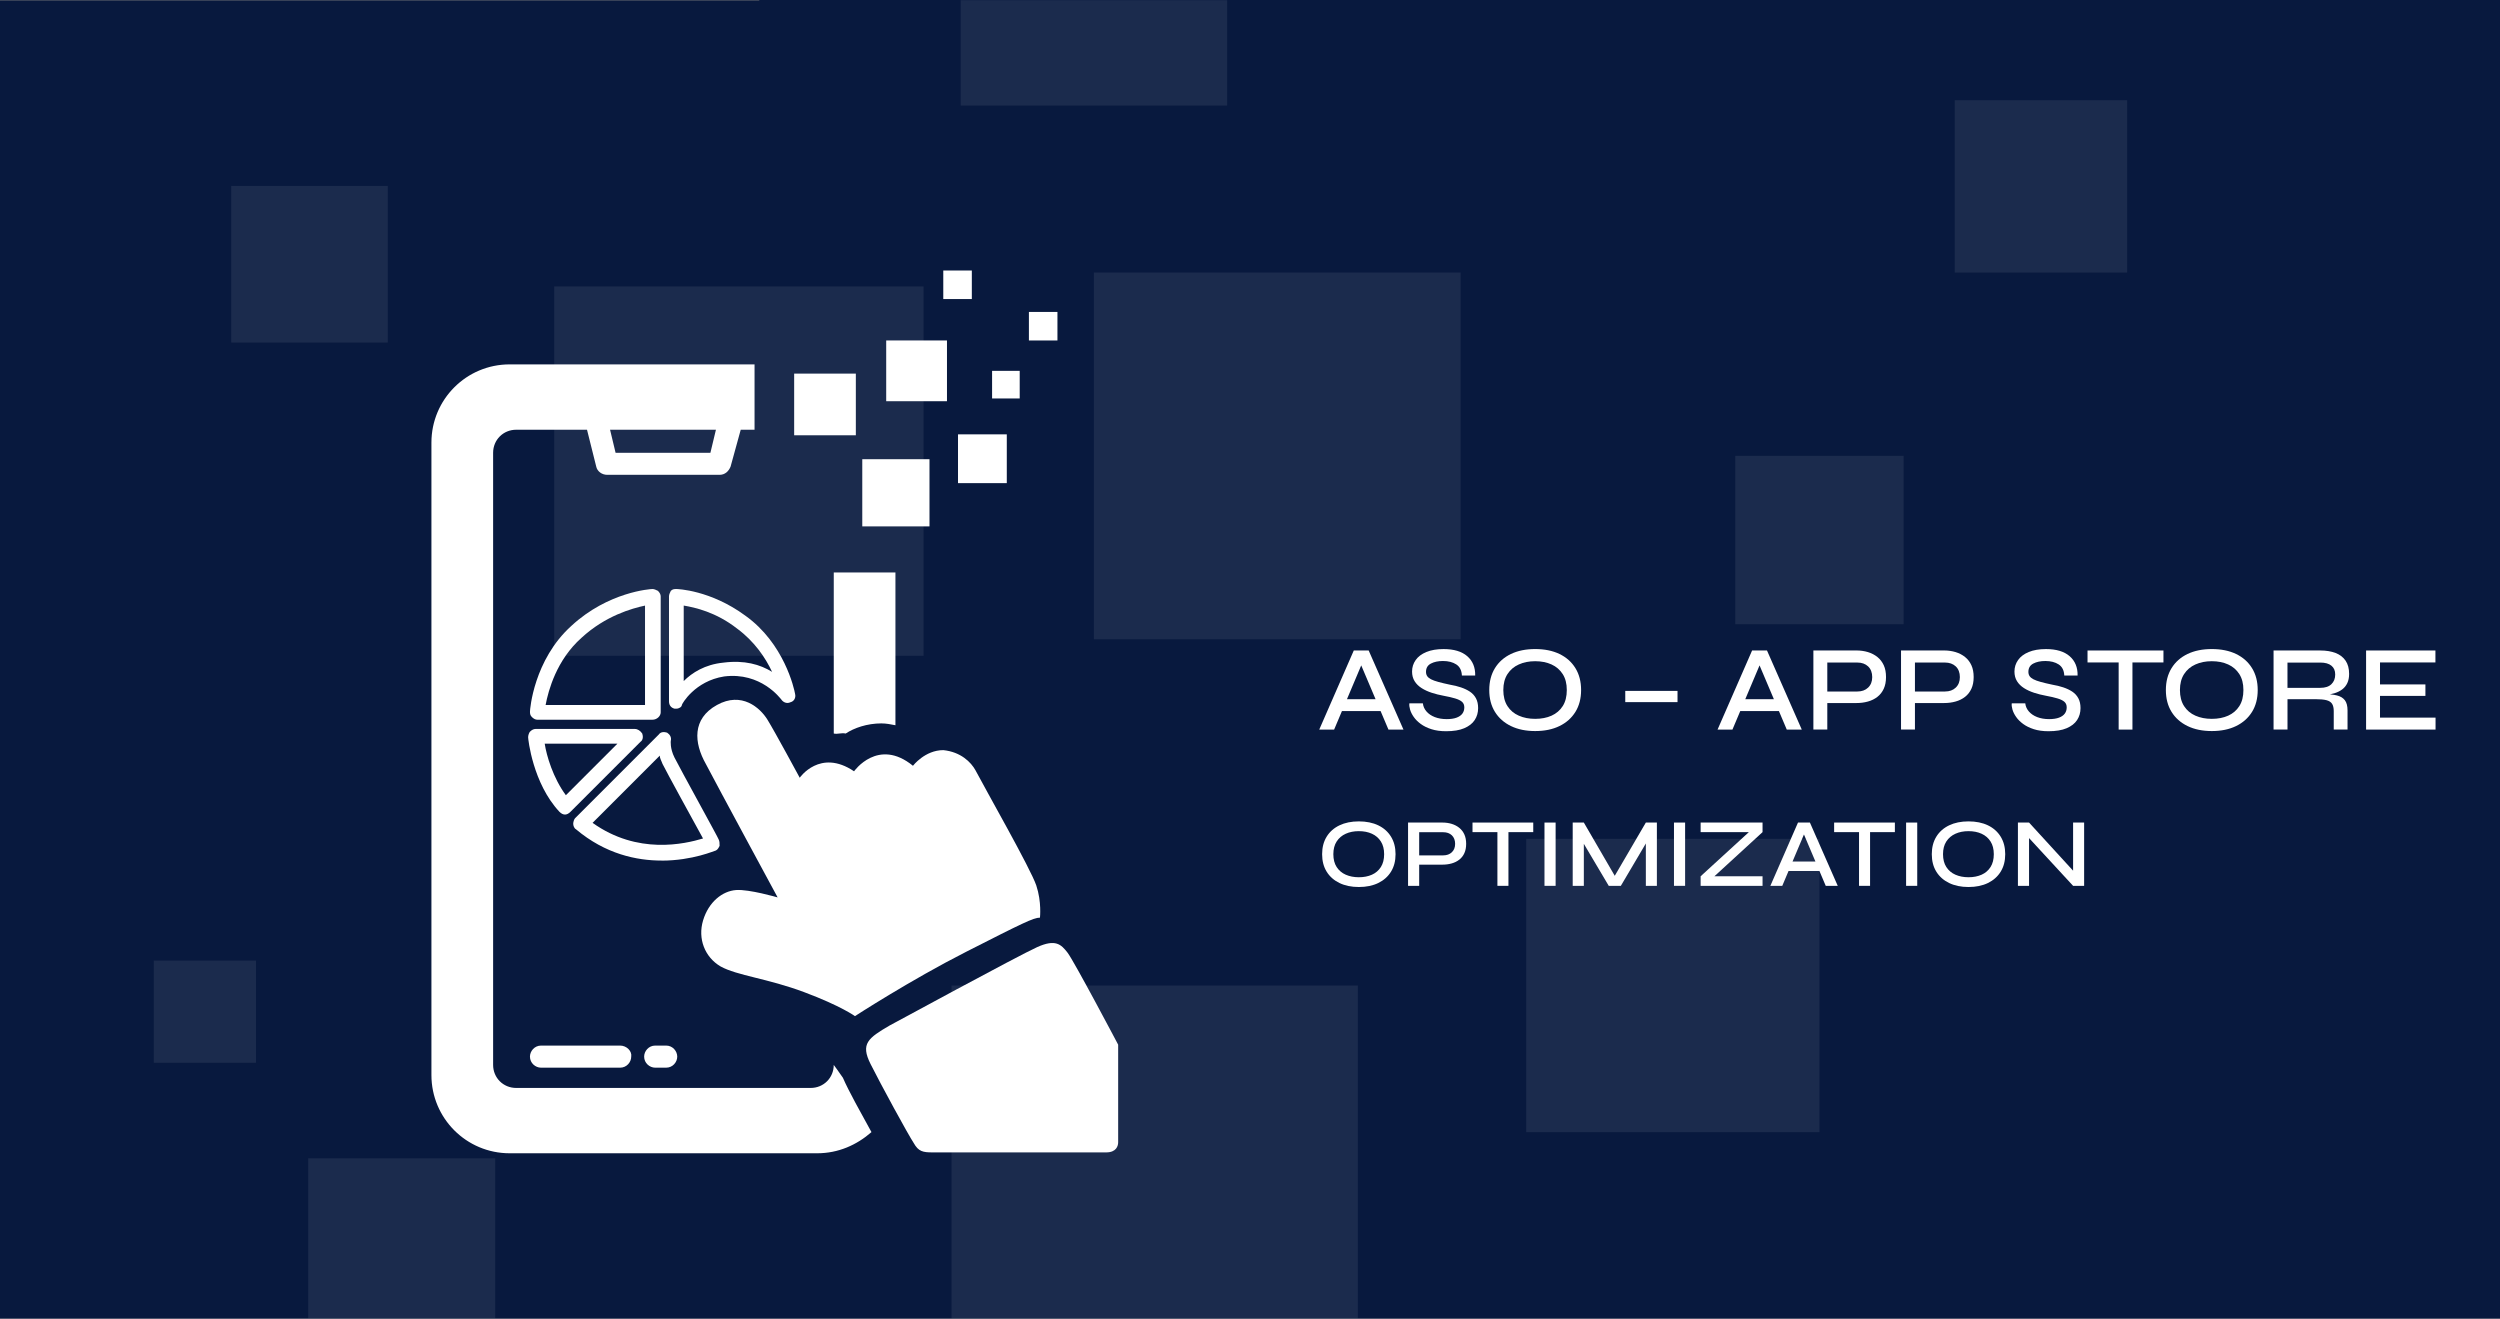 <?xml version="1.0" encoding="UTF-8"?>
<svg id="Layer_1" data-name="Layer 1" xmlns="http://www.w3.org/2000/svg" xmlns:xlink="http://www.w3.org/1999/xlink" viewBox="0 0 1024 540.11">
  <rect x="0" y="0" width="1024" height="540.11" fill="#808080" stroke="none"/>
  <defs>
    <style>
      .cls-1 {
        opacity: .08;
      }

      .cls-2 {
        clip-path: url(#clippath-2);
      }

      .cls-3 {
        clip-path: url(#clippath-6);
      }

      .cls-4 {
        fill: none;
      }

      .cls-4, .cls-5, .cls-6 {
        stroke-width: 0px;
      }

      .cls-7 {
        clip-path: url(#clippath-7);
      }

      .cls-8 {
        clip-path: url(#clippath-1);
      }

      .cls-9 {
        clip-path: url(#clippath-4);
      }

      .cls-5 {
        fill: #fff;
      }

      .cls-10 {
        clip-path: url(#clippath-9);
      }

      .cls-11 {
        clip-path: url(#clippath);
      }

      .cls-6 {
        fill: #08193e;
      }

      .cls-12 {
        clip-path: url(#clippath-3);
      }

      .cls-13 {
        clip-path: url(#clippath-8);
      }

      .cls-14 {
        clip-path: url(#clippath-5);
      }

      .cls-15 {
        clip-path: url(#clippath-10);
      }
    </style>
    <clipPath id="clippath">
      <rect class="cls-4" y=".05" width="1024" height="540"/>
    </clipPath>
    <clipPath id="clippath-1">
      <rect class="cls-4" x="94.7" y="76.15" width="64.14" height="64.14"/>
    </clipPath>
    <clipPath id="clippath-2">
      <rect class="cls-4" x="63" y="393.45" width="41.85" height="41.85"/>
    </clipPath>
    <clipPath id="clippath-3">
      <rect class="cls-4" x="126.24" y="474.45" width="76.6" height="76.6"/>
    </clipPath>
    <clipPath id="clippath-4">
      <rect class="cls-4" x="393.5" y="-65.91" width="109.13" height="109.13"/>
    </clipPath>
    <clipPath id="clippath-5">
      <rect class="cls-4" x="227" y="117.33" width="151.28" height="151.29"/>
    </clipPath>
    <clipPath id="clippath-6">
      <rect class="cls-4" x="448.07" y="111.63" width="150.2" height="150.2"/>
    </clipPath>
    <clipPath id="clippath-7">
      <rect class="cls-4" x="710.77" y="186.73" width="68.95" height="68.95"/>
    </clipPath>
    <clipPath id="clippath-8">
      <rect class="cls-4" x="800.67" y="41.04" width="70.6" height="70.6"/>
    </clipPath>
    <clipPath id="clippath-9">
      <rect class="cls-4" x="625.14" y="343.61" width="120.11" height="120.11"/>
    </clipPath>
    <clipPath id="clippath-10">
      <rect class="cls-4" x="389.76" y="403.66" width="166.41" height="166.42"/>
    </clipPath>
  </defs>
  <polyline class="cls-6" points="1024 316.72 1024 540.16 0 540.16 0 .16 311 .16 311 -.05 1024 -.05 1024 316.51"/>
  <g class="cls-11">
    <g class="cls-1">
      <g class="cls-8">
        <rect class="cls-5" x="94.7" y="76.15" width="64.14" height="64.14"/>
      </g>
    </g>
    <g class="cls-1">
      <g class="cls-2">
        <rect class="cls-5" x="63" y="393.45" width="41.85" height="41.85"/>
      </g>
    </g>
    <g class="cls-1">
      <g class="cls-12">
        <rect class="cls-5" x="126.24" y="474.45" width="76.6" height="76.6"/>
      </g>
    </g>
    <g class="cls-1">
      <g class="cls-9">
        <rect class="cls-5" x="393.5" y="-65.91" width="109.13" height="109.13"/>
      </g>
    </g>
    <g class="cls-1">
      <g class="cls-14">
        <rect class="cls-5" x="227" y="117.33" width="151.28" height="151.29"/>
      </g>
    </g>
    <g class="cls-1">
      <g class="cls-3">
        <rect class="cls-5" x="448.07" y="111.63" width="150.2" height="150.2"/>
      </g>
    </g>
    <g class="cls-1">
      <g class="cls-7">
        <rect class="cls-5" x="710.77" y="186.73" width="68.95" height="68.95"/>
      </g>
    </g>
    <g class="cls-1">
      <g class="cls-13">
        <rect class="cls-5" x="800.67" y="41.04" width="70.6" height="70.6"/>
      </g>
    </g>
    <g class="cls-1">
      <g class="cls-10">
        <rect class="cls-5" x="625.14" y="343.61" width="120.11" height="120.11"/>
      </g>
    </g>
    <g class="cls-1">
      <g class="cls-15">
        <rect class="cls-5" x="389.76" y="403.66" width="166.41" height="166.42"/>
      </g>
    </g>
  </g>
  <g>
    <path class="cls-5" d="m540.36,298.84l14.15-32.4h6.1l14.25,32.4h-6.15l-12.4-29.25h2.5l-12.35,29.25h-6.1Zm7.5-7.6v-4.85h19.3v4.85h-19.3Z"/>
    <path class="cls-5" d="m577.26,288.09h5.55c.13,1.23.62,2.34,1.48,3.33.85.98,1.98,1.75,3.4,2.3s3.04.83,4.88.83c1.63,0,2.98-.2,4.05-.6,1.07-.4,1.86-.96,2.38-1.67s.78-1.56.78-2.53-.31-1.72-.92-2.27c-.62-.55-1.56-1.02-2.83-1.4-1.27-.38-2.88-.76-4.85-1.12-1.63-.3-3.22-.7-4.75-1.2-1.53-.5-2.91-1.13-4.12-1.9-1.22-.77-2.18-1.71-2.88-2.83-.7-1.12-1.05-2.44-1.05-3.97,0-1.73.49-3.3,1.48-4.7.98-1.4,2.44-2.5,4.38-3.3,1.93-.8,4.28-1.2,7.05-1.2,4.23,0,7.47.98,9.7,2.92,2.23,1.95,3.32,4.59,3.25,7.92h-5.45c-.1-2.1-.87-3.62-2.3-4.55-1.43-.93-3.25-1.4-5.45-1.4-1.97,0-3.62.35-4.95,1.05-1.33.7-2,1.83-2,3.4,0,.67.16,1.24.48,1.73.32.48.84.92,1.57,1.3.73.38,1.74.75,3.03,1.1,1.28.35,2.86.73,4.72,1.12,1.6.27,3.1.63,4.5,1.1,1.4.47,2.62,1.05,3.68,1.75,1.05.7,1.88,1.6,2.47,2.7.6,1.1.9,2.45.9,4.05,0,1.83-.47,3.46-1.4,4.88-.93,1.42-2.36,2.53-4.28,3.35s-4.39,1.23-7.42,1.23c-2.3,0-4.31-.28-6.02-.83-1.72-.55-3.18-1.27-4.38-2.15-1.2-.88-2.16-1.84-2.88-2.88-.72-1.03-1.22-2.04-1.5-3.03-.28-.98-.38-1.82-.28-2.52Z"/>
    <path class="cls-5" d="m628.81,299.44c-3.8,0-7.11-.68-9.93-2.05-2.82-1.37-5-3.3-6.55-5.8s-2.33-5.48-2.33-8.95.78-6.46,2.33-8.97,3.73-4.45,6.55-5.8,6.12-2.02,9.93-2.02,7.15.67,9.95,2.02c2.8,1.35,4.98,3.28,6.53,5.8s2.33,5.51,2.33,8.97-.78,6.45-2.33,8.95-3.72,4.43-6.53,5.8c-2.8,1.37-6.12,2.05-9.95,2.05Zm0-5c2.53,0,4.77-.43,6.7-1.3,1.93-.87,3.46-2.17,4.58-3.92,1.12-1.75,1.67-3.94,1.67-6.58s-.56-4.78-1.67-6.53c-1.12-1.75-2.64-3.07-4.58-3.95s-4.17-1.33-6.7-1.33-4.73.44-6.7,1.33c-1.97.88-3.52,2.2-4.65,3.95-1.13,1.75-1.7,3.93-1.7,6.53s.57,4.83,1.7,6.58c1.13,1.75,2.68,3.06,4.65,3.92,1.97.87,4.2,1.3,6.7,1.3Z"/>
    <path class="cls-5" d="m665.71,282.99h21.4v4.6h-21.4v-4.6Z"/>
    <path class="cls-5" d="m703.51,298.84l14.15-32.4h6.1l14.25,32.4h-6.15l-12.4-29.25h2.5l-12.35,29.25h-6.1Zm7.5-7.6v-4.85h19.3v4.85h-19.3Z"/>
    <path class="cls-5" d="m747.66,287.99v-4.75h13.1c1.83,0,3.31-.53,4.42-1.6,1.12-1.07,1.68-2.5,1.68-4.3s-.56-3.33-1.68-4.38-2.59-1.58-4.42-1.58h-12.3v27.45h-5.7v-32.4h17.6c1.7,0,3.28.23,4.75.67,1.47.45,2.76,1.12,3.88,2.02,1.12.9,1.98,2.03,2.6,3.38.62,1.35.92,2.96.92,4.83s-.31,3.42-.92,4.77c-.62,1.35-1.48,2.46-2.6,3.33-1.12.87-2.41,1.51-3.88,1.92-1.47.42-3.05.62-4.75.62h-12.7Z"/>
    <path class="cls-5" d="m783.56,287.99v-4.75h13.1c1.83,0,3.31-.53,4.42-1.6,1.12-1.07,1.68-2.5,1.68-4.3s-.56-3.33-1.68-4.38-2.59-1.58-4.42-1.58h-12.3v27.45h-5.7v-32.4h17.6c1.7,0,3.28.23,4.75.67,1.47.45,2.76,1.12,3.88,2.02,1.12.9,1.98,2.03,2.6,3.38.62,1.35.92,2.96.92,4.83s-.31,3.42-.92,4.77c-.62,1.35-1.48,2.46-2.6,3.33-1.12.87-2.41,1.51-3.88,1.92-1.47.42-3.05.62-4.75.62h-12.7Z"/>
    <path class="cls-5" d="m824,288.09h5.55c.13,1.23.62,2.34,1.48,3.33.85.98,1.98,1.75,3.4,2.3s3.04.83,4.88.83c1.63,0,2.98-.2,4.05-.6,1.07-.4,1.86-.96,2.38-1.67s.78-1.56.78-2.53-.31-1.72-.92-2.27c-.62-.55-1.56-1.02-2.83-1.4-1.27-.38-2.88-.76-4.85-1.12-1.63-.3-3.22-.7-4.75-1.2-1.53-.5-2.91-1.13-4.12-1.9-1.22-.77-2.18-1.71-2.88-2.83-.7-1.12-1.05-2.44-1.05-3.97,0-1.73.49-3.3,1.48-4.7.98-1.4,2.44-2.5,4.38-3.3,1.93-.8,4.28-1.2,7.05-1.2,4.23,0,7.47.98,9.7,2.92,2.23,1.95,3.32,4.59,3.25,7.92h-5.45c-.1-2.1-.87-3.62-2.3-4.55-1.43-.93-3.25-1.4-5.45-1.4-1.97,0-3.62.35-4.95,1.05-1.33.7-2,1.83-2,3.4,0,.67.16,1.24.48,1.73.32.48.84.92,1.57,1.3.73.38,1.74.75,3.03,1.1,1.28.35,2.86.73,4.72,1.12,1.6.27,3.1.63,4.5,1.1,1.4.47,2.62,1.05,3.68,1.75,1.05.7,1.88,1.6,2.47,2.7.6,1.1.9,2.45.9,4.05,0,1.83-.47,3.46-1.4,4.88-.93,1.42-2.36,2.53-4.28,3.35s-4.39,1.23-7.42,1.23c-2.3,0-4.31-.28-6.02-.83-1.72-.55-3.18-1.27-4.38-2.15-1.2-.88-2.16-1.84-2.88-2.88-.72-1.03-1.22-2.04-1.5-3.03-.28-.98-.38-1.82-.28-2.52Z"/>
    <path class="cls-5" d="m855.05,266.44h31.1v4.9h-31.1v-4.9Zm12.75,4.3h5.65v28.1h-5.65v-28.1Z"/>
    <path class="cls-5" d="m905.95,299.44c-3.8,0-7.11-.68-9.93-2.05-2.82-1.37-5-3.3-6.55-5.8s-2.33-5.48-2.33-8.95.78-6.46,2.33-8.97,3.73-4.45,6.55-5.8,6.12-2.02,9.93-2.02,7.15.67,9.95,2.02c2.8,1.35,4.98,3.28,6.53,5.8s2.33,5.51,2.33,8.97-.78,6.45-2.33,8.95-3.72,4.43-6.53,5.8c-2.8,1.37-6.12,2.05-9.95,2.05Zm0-5c2.53,0,4.77-.43,6.7-1.3,1.93-.87,3.46-2.17,4.58-3.92,1.12-1.75,1.67-3.94,1.67-6.58s-.56-4.78-1.67-6.53c-1.12-1.75-2.64-3.07-4.58-3.95s-4.17-1.33-6.7-1.33-4.73.44-6.7,1.33c-1.97.88-3.52,2.2-4.65,3.95-1.13,1.75-1.7,3.93-1.7,6.53s.57,4.83,1.7,6.58c1.13,1.75,2.68,3.06,4.65,3.92,1.97.87,4.2,1.3,6.7,1.3Z"/>
    <path class="cls-5" d="m931.25,298.84v-32.4h19.15c2.4,0,4.48.34,6.25,1.02,1.77.68,3.13,1.73,4.1,3.15.97,1.42,1.45,3.23,1.45,5.43,0,1.47-.25,2.72-.75,3.77s-1.2,1.91-2.1,2.58c-.9.67-1.94,1.18-3.12,1.55-1.18.37-2.44.6-3.78.7l-.5-.35c2.13.03,3.9.22,5.3.57,1.4.35,2.47,1,3.2,1.95s1.1,2.34,1.1,4.17v7.85h-5.65v-7.55c0-1.27-.22-2.26-.67-2.98-.45-.72-1.22-1.22-2.3-1.5-1.08-.28-2.62-.42-4.62-.42h-11.35v12.45h-5.7Zm5.7-17.1h13.45c2,0,3.52-.5,4.55-1.5s1.55-2.32,1.55-3.95-.52-2.78-1.55-3.62c-1.03-.85-2.55-1.28-4.55-1.28h-13.45v10.35Z"/>
    <path class="cls-5" d="m974.85,285.04v8.9h22.75v4.9h-28.45v-32.4h28.4v4.9h-22.7v9h18.6v4.7h-18.6Z"/>
    <path class="cls-5" d="m556.58,363.32c-3.04,0-5.69-.55-7.94-1.64-2.25-1.09-4-2.64-5.24-4.64-1.24-2-1.86-4.39-1.86-7.16s.62-5.17,1.86-7.18c1.24-2.01,2.99-3.56,5.24-4.64s4.9-1.62,7.94-1.62,5.72.54,7.96,1.62,3.98,2.63,5.22,4.64,1.86,4.41,1.86,7.18-.62,5.16-1.86,7.16-2.98,3.55-5.22,4.64c-2.24,1.09-4.89,1.64-7.96,1.64Zm0-4c2.03,0,3.81-.35,5.36-1.04,1.55-.69,2.77-1.74,3.66-3.14.89-1.4,1.34-3.15,1.34-5.26s-.45-3.82-1.34-5.22c-.89-1.4-2.11-2.45-3.66-3.16-1.55-.71-3.33-1.06-5.36-1.06s-3.79.35-5.36,1.06c-1.57.71-2.81,1.76-3.72,3.16-.91,1.4-1.36,3.14-1.36,5.22s.45,3.86,1.36,5.26c.91,1.4,2.15,2.45,3.72,3.14s3.36,1.04,5.36,1.04Z"/>
    <path class="cls-5" d="m580.66,354.16v-3.8h10.48c1.47,0,2.65-.43,3.54-1.28.89-.85,1.34-2,1.34-3.44s-.45-2.66-1.34-3.5c-.89-.84-2.07-1.26-3.54-1.26h-9.84v21.96h-4.56v-25.92h14.08c1.36,0,2.63.18,3.8.54,1.17.36,2.21.9,3.1,1.62.89.72,1.59,1.62,2.08,2.7.49,1.08.74,2.37.74,3.86s-.25,2.74-.74,3.82-1.19,1.97-2.08,2.66-1.93,1.21-3.1,1.54c-1.17.33-2.44.5-3.8.5h-10.16Z"/>
    <path class="cls-5" d="m603.14,336.92h24.88v3.92h-24.88v-3.92Zm10.2,3.44h4.52v22.48h-4.52v-22.48Z"/>
    <path class="cls-5" d="m632.62,336.92h4.56v25.92h-4.56v-25.92Z"/>
    <path class="cls-5" d="m662.42,360.48h-2.04l13.76-23.56h4.52v25.92h-4.52v-19.4l1.04.28-11.28,19.12h-4.96l-11.28-19.04,1.08-.32v19.36h-4.56v-25.92h4.56l13.68,23.56Z"/>
    <path class="cls-5" d="m685.66,336.92h4.56v25.92h-4.56v-25.92Z"/>
    <path class="cls-5" d="m696.58,336.92h25.36v3.92l-21.2,19.44-.52-1.36h21.72v3.92h-25.36v-3.92l21.24-19.44.48,1.36h-21.72v-3.92Z"/>
    <path class="cls-5" d="m725.14,362.84l11.32-25.92h4.88l11.4,25.92h-4.92l-9.92-23.4h2l-9.88,23.4h-4.88Zm6-6.08v-3.88h15.44v3.88h-15.44Z"/>
    <path class="cls-5" d="m751.26,336.92h24.88v3.92h-24.88v-3.92Zm10.2,3.44h4.52v22.48h-4.52v-22.48Z"/>
    <path class="cls-5" d="m780.74,336.92h4.56v25.92h-4.56v-25.92Z"/>
    <path class="cls-5" d="m806.3,363.32c-3.04,0-5.69-.55-7.94-1.64-2.25-1.09-4-2.64-5.24-4.64-1.24-2-1.86-4.39-1.86-7.16s.62-5.17,1.86-7.18c1.24-2.01,2.99-3.56,5.24-4.64s4.9-1.62,7.94-1.62,5.72.54,7.96,1.62,3.98,2.63,5.22,4.64,1.86,4.41,1.86,7.18-.62,5.16-1.86,7.16-2.98,3.55-5.22,4.64c-2.24,1.09-4.89,1.64-7.96,1.64Zm0-4c2.03,0,3.81-.35,5.36-1.04,1.55-.69,2.77-1.74,3.66-3.14.89-1.4,1.34-3.15,1.34-5.26s-.45-3.82-1.34-5.22c-.89-1.4-2.11-2.45-3.66-3.16-1.55-.71-3.33-1.06-5.36-1.06s-3.79.35-5.36,1.06c-1.57.71-2.81,1.76-3.72,3.16-.91,1.4-1.36,3.14-1.36,5.22s.45,3.86,1.36,5.26c.91,1.4,2.15,2.45,3.72,3.14s3.36,1.04,5.36,1.04Z"/>
    <path class="cls-5" d="m850.5,358.12l-1.36.52v-21.72h4.52v25.92h-4.52l-19.44-21.08,1.4-.52v21.6h-4.56v-25.92h4.56l19.4,21.2Z"/>
  </g>
  <g>
    <rect class="cls-5" x="386.37" y="110.8" width="11.69" height="11.69"/>
    <rect class="cls-5" x="325.29" y="153.03" width="25.26" height="25.26"/>
    <rect class="cls-5" x="362.99" y="139.45" width="24.89" height="24.89"/>
    <rect class="cls-5" x="406.36" y="151.9" width="11.31" height="11.31"/>
    <rect class="cls-5" x="421.44" y="127.77" width="11.69" height="11.69"/>
    <rect class="cls-5" x="392.4" y="177.91" width="19.98" height="19.98"/>
    <rect class="cls-5" x="353.19" y="188.09" width="27.53" height="27.52"/>
    <path class="cls-5" d="m270.99,352.49c-10.18,0-23-2.64-35.07-12.82-.75-.38-1.13-1.51-1.13-2.26s.38-1.89.75-2.26l34.31-34.31c.75-1.13,2.26-1.13,3.39-.75,1.13.75,1.89,1.89,1.51,3.39,0,0-.38,3.02,1.51,6.79,2.26,4.52,18.1,33.18,18.1,33.56.38.75.38,1.51.38,2.64-.38.75-.75,1.51-1.51,1.89-.38,0-9.43,4.15-22.25,4.15Zm-28.28-15.46c18.48,13.2,37.7,8.67,45.25,6.41-4.15-7.54-14.71-26.77-16.59-30.54-.38-1.13-1.13-2.26-1.13-3.39l-27.52,27.53Z"/>
    <path class="cls-5" d="m231.4,333.64h0c-.75,0-1.51-.38-2.26-1.13-10.93-11.69-12.82-29.79-12.82-30.54s.38-1.89.75-2.26c.75-.75,1.51-1.13,2.26-1.13h40.72c1.13,0,2.26.75,3.02,1.89.38,1.13.38,2.64-.75,3.39l-28.66,28.66c-.75.75-1.51,1.13-2.26,1.13Zm-8.29-29.03c.75,4.9,3.39,13.95,8.67,21.11l21.11-21.11h-29.79Z"/>
    <path class="cls-5" d="m267.22,294.8h-47.13c-.75,0-1.51-.38-2.26-1.13s-.75-1.51-.75-2.26,1.51-21.11,16.97-35.07c15.08-13.95,32.43-15.08,33.18-15.08s1.51.38,2.26.75c.75.75,1.13,1.51,1.13,2.26v47.51c0,1.51-1.51,3.02-3.39,3.02Zm-43.74-6.03h40.72v-40.72c-5.28,1.13-16.21,4.15-26.02,13.2-10.18,9.05-13.57,21.49-14.7,27.53Z"/>
    <path class="cls-5" d="m277.03,290.27h-.75c-1.51-.38-2.26-1.51-2.26-3.02v-42.98c0-.75.38-1.51.75-2.26.75-.75,1.51-.75,2.26-.75.38,0,13.95.38,28.28,10.93,15.84,11.31,19.98,29.79,20.36,32.05.38,1.51-.38,3.02-1.89,3.39-1.51.75-3.02,0-3.77-1.13-.38-.38-8.29-11.31-23.38-9.43-12.07,1.89-17.34,11.31-17.34,11.69,0,.75-1.13,1.51-2.26,1.51Zm3.02-42.23v30.92c3.39-3.39,8.67-6.79,16.21-7.54,8.67-1.13,15.08.75,19.98,3.77-2.64-5.66-7.16-12.44-14.33-17.72-8.67-6.79-17.34-8.67-21.87-9.43Z"/>
    <path class="cls-5" d="m361.11,296.31c1.89,0,3.77.38,5.66.75v-62.59h-25.26v65.98c1.51.38,3.02-.38,4.9,0,3.39-2.26,8.67-4.15,14.71-4.15Z"/>
    <path class="cls-5" d="m341.5,436.19c0,5.28-4.15,9.43-9.43,9.43h-120.66c-5.28,0-9.43-4.15-9.43-9.43v-250.74c0-5.28,4.15-9.43,9.43-9.43h29.03l3.77,15.08c.38,1.89,2.26,3.39,4.52,3.39h46c2.26,0,3.77-1.51,4.52-3.39l4.15-15.08h5.66v-26.77h-100.3c-17.72,0-32.05,14.33-32.05,32.05v259.03c0,17.72,14.33,32.05,32.05,32.05h125.94c8.67,0,16.21-3.39,22.25-8.67-4.15-7.54-9.43-16.97-11.69-22.25-1.51-2.26-3.77-5.28-3.77-5.28Zm-48.26-260.16l-2.26,9.43h-38.84l-2.26-9.43h43.36Z"/>
    <path class="cls-5" d="m399.57,315.54c4.15,7.92,22.62,40.34,24.89,47.13,2.26,6.79,1.51,13.2,1.51,13.2-2.64,0-7.16,2.26-30.16,13.95-23,11.69-45.62,26.39-45.62,26.39,0,0-5.66-4.15-20.74-9.8-15.08-5.66-27.52-6.79-34.31-10.56-6.41-3.77-9.43-11.31-7.16-18.85,2.26-7.54,7.92-12.07,13.57-12.44,5.28-.38,16.97,3.02,16.97,3.02,0,0-24.89-46-29.41-54.67-4.9-8.67-5.66-18.48,4.52-24.13,10.18-5.66,17.72,1.13,20.74,6.03,3.02,4.9,13.2,23.75,13.2,23.75,0,0,8.3-12.07,22.25-2.64,0,0,9.8-13.95,24.13-2.26,0,0,4.9-6.41,12.44-6.41,7.16.75,11.31,4.9,13.2,8.3Z"/>
    <path class="cls-5" d="m364.5,419.98c-9.05,5.28-12.07,7.54-7.92,15.84,4.15,8.29,15.46,29.03,17.72,32.43,1.89,3.39,3.77,3.77,7.54,3.77h71.26c4.15,0,4.9-2.64,4.9-4.15v-39.97s-18.1-34.31-20.74-37.7c-2.64-3.39-4.9-5.66-12.44-2.26-7.54,3.39-60.33,32.05-60.33,32.05Z"/>
    <path class="cls-5" d="m254.03,428.27h-32.43c-2.64,0-4.53,2.26-4.53,4.53,0,2.64,2.26,4.52,4.53,4.52h32.43c2.64,0,4.52-2.26,4.52-4.52.38-2.26-1.89-4.53-4.52-4.53"/>
    <path class="cls-5" d="m272.88,428.27h-4.52c-2.64,0-4.52,2.26-4.52,4.53,0,2.64,2.26,4.52,4.52,4.52h4.52c2.64,0,4.52-2.26,4.52-4.52s-1.89-4.53-4.52-4.53"/>
  </g>
</svg>